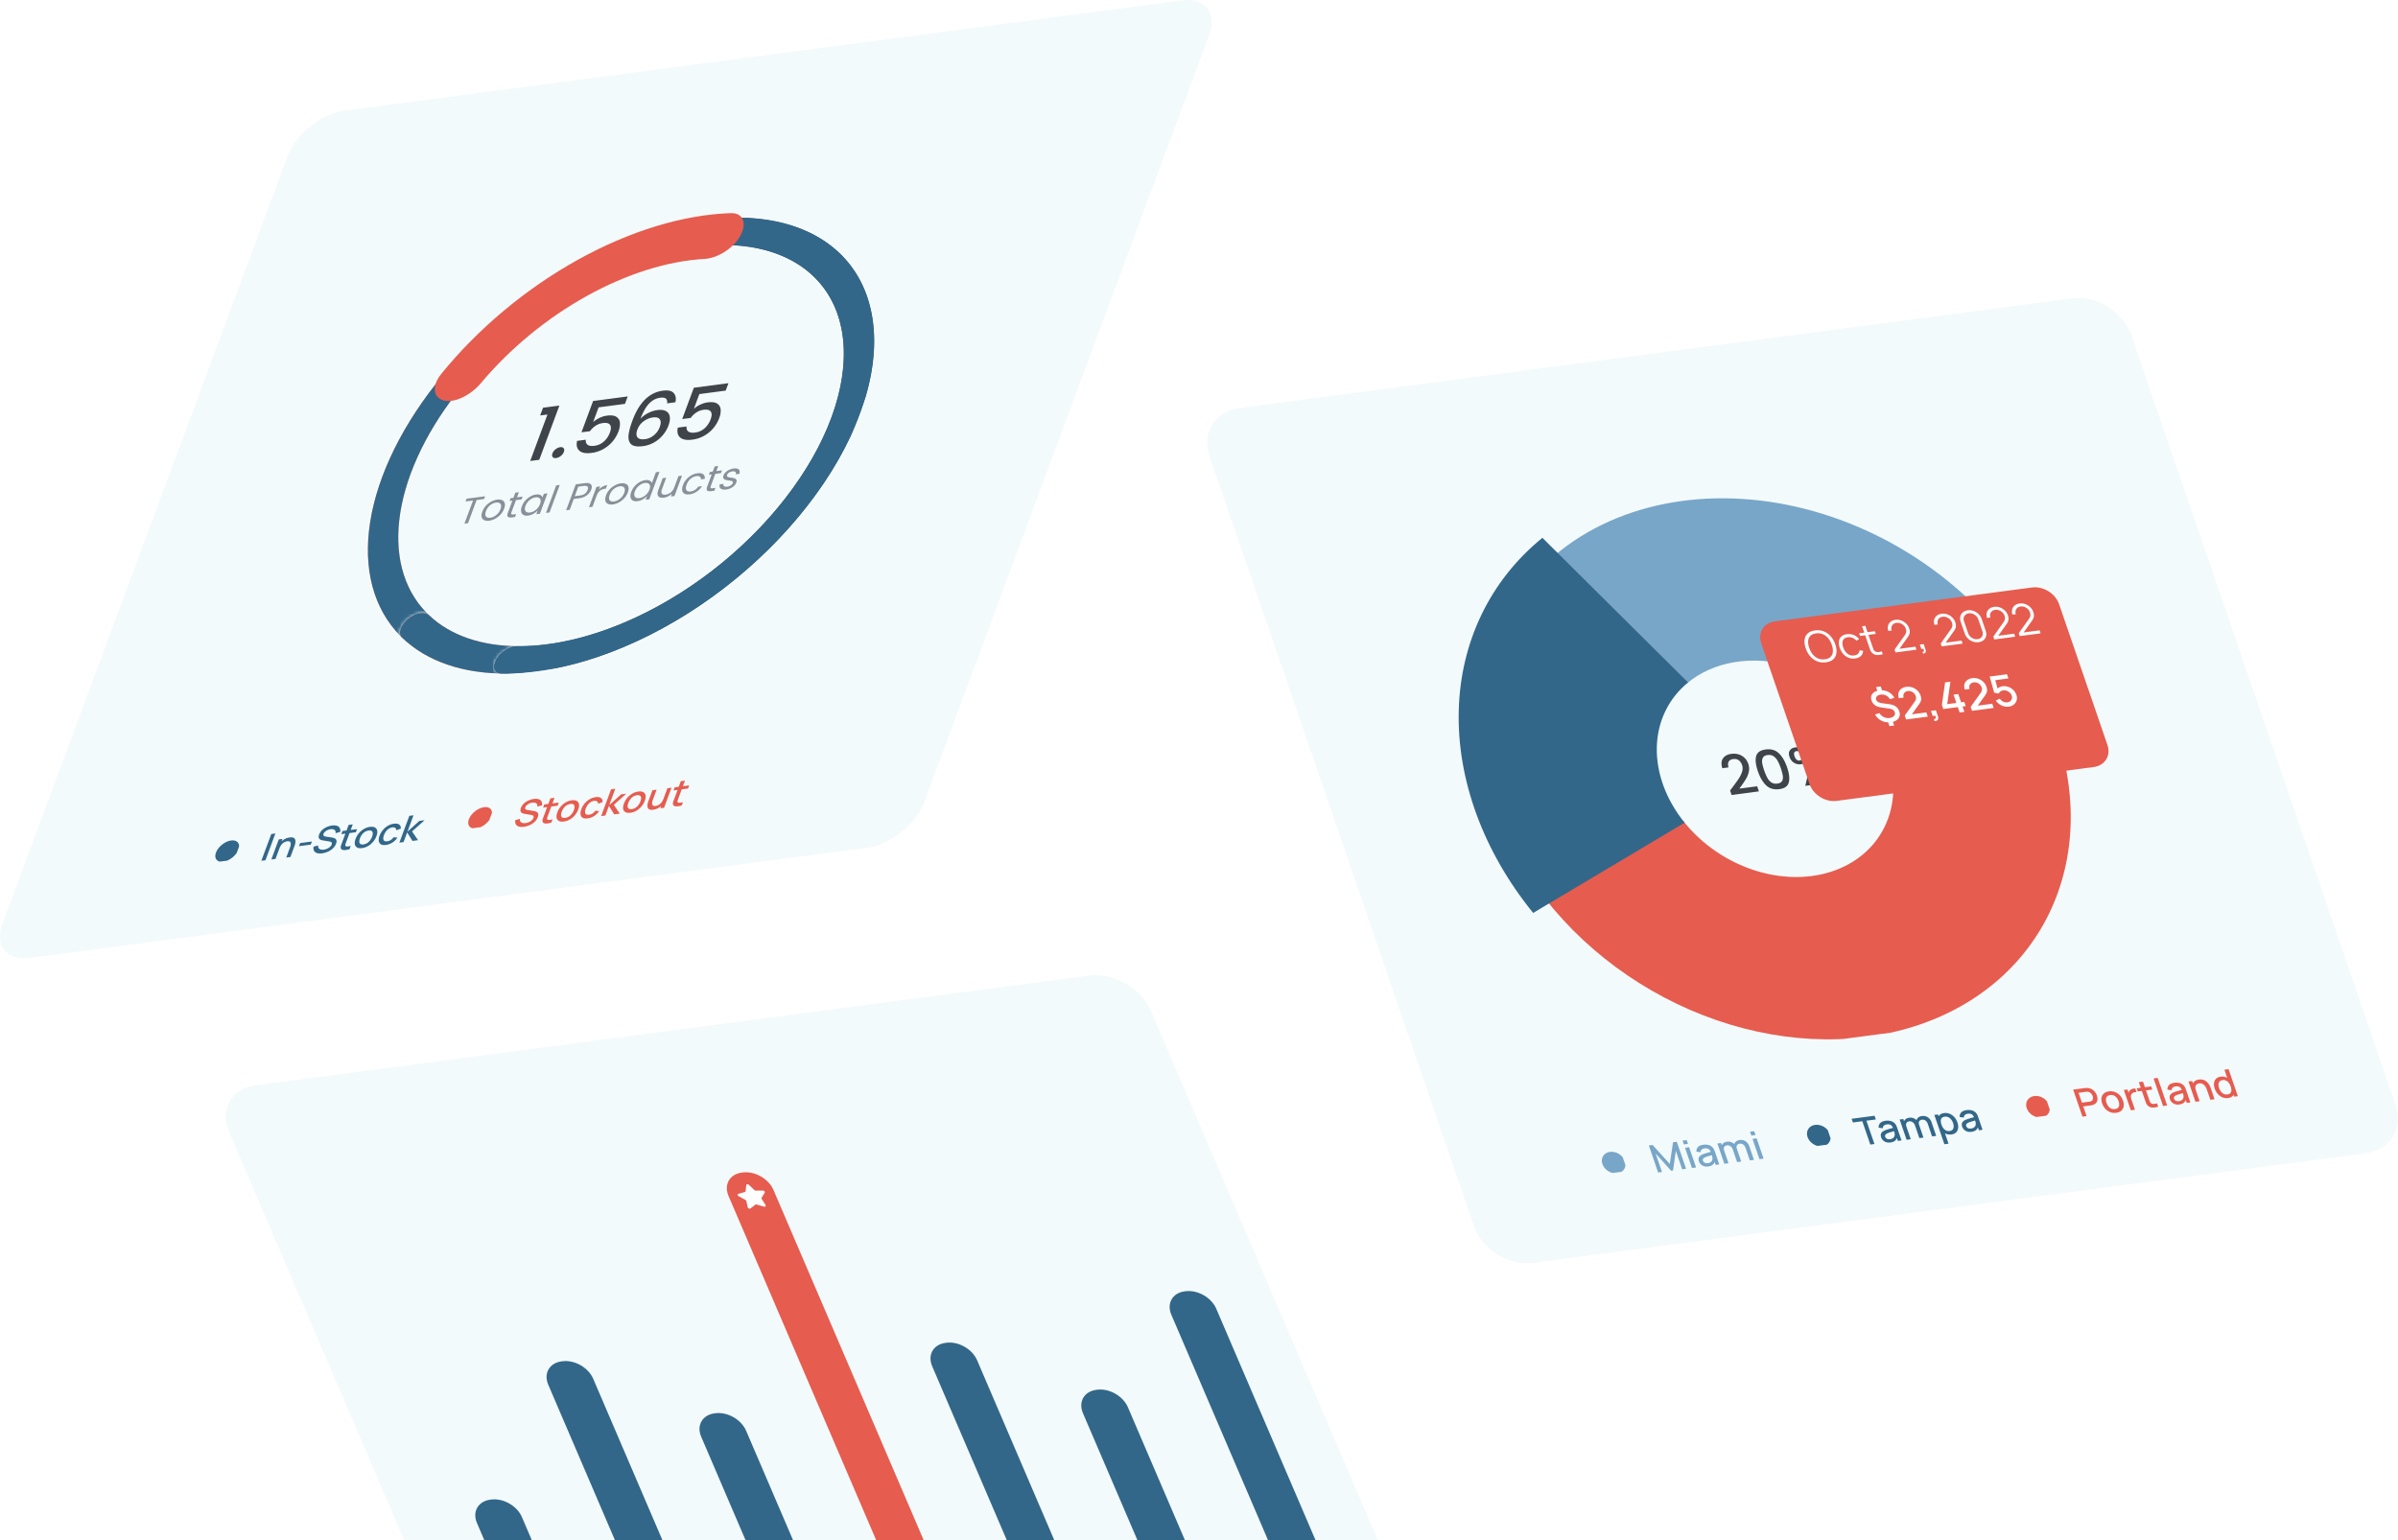 <svg xmlns="http://www.w3.org/2000/svg" style="isolation:isolate" viewBox="0 0 752.257 483.4" width="752.257" height="483.4">
<path d="m432.284 483.4-71.295-166.264c-3.036-7.08-11.702-12.011-19.339-11.006L80.193 340.551c-7.637 1.006-11.373 7.57-8.337 14.65L126.828 483.4h305.456Z" fill="#F3FAFB" />
<path d="m166.873 483.4-3.148-7.34c-1.518-3.54-5.851-6.006-9.669-5.504l-.266.036c-3.819.502-5.687 3.784-4.169 7.324l2.351 5.484h14.901Zm40.975 0-21.756-50.736c-1.518-3.54-5.851-6.006-9.669-5.504l-.266.036c-3.819.502-5.687 3.784-4.169 7.324l20.96 48.88h14.9Zm40.977 0-14.76-34.421c-1.518-3.54-5.851-6.006-9.669-5.504l-.266.036c-3.819.502-5.687 3.784-4.169 7.324l13.964 32.565h14.9Z" fill="#326789" />
<path d="m289.802 483.4-47.159-109.978c-1.518-3.54-5.851-6.006-9.669-5.503l-.266.035c-3.819.503-5.687 3.785-4.169 7.325L274.902 483.4h14.9Z" fill="#E65C4F" />
<path d="m234.922 371.791 1.708 1.632a.659.659 0 0 0 .441.181l2.255.001c.395 0 .723.398.555.673l-.958 1.571c-.066.109-.056.253.027.384l1.192 1.884c.209.33-.071.639-.474.523l-2.3-.66a.482.482 0 0 0-.424.056l-1.518 1.163c-.265.204-.767-.003-.848-.35l-.464-1.979a.567.567 0 0 0-.288-.35l-2.131-1.164c-.373-.204-.403-.642-.05-.74l2.013-.563c.14-.039.232-.141.246-.271l.201-1.884c.035-.329.518-.393.817-.107Z" fill="#FFF" />
<path d="m330.775 483.4-24.245-56.54c-1.518-3.54-5.851-6.006-9.669-5.504l-.266.036c-3.819.502-5.687 3.784-4.169 7.324l23.449 54.684h14.9Zm81.952 0-31.178-72.707c-1.518-3.54-5.851-6.006-9.669-5.504l-.266.036c-3.819.502-5.687 3.784-4.169 7.324l30.381 70.851h14.901Zm-40.976 0-17.925-41.802c-1.518-3.54-5.851-6.006-9.669-5.504l-.266.036c-3.819.502-5.687 3.784-4.169 7.324l17.129 39.946h14.9Z" fill="#326789" />
<path d="m388.822 128.016 261.209-34.388c7.707-1.015 16.013 4.13 18.537 11.482l82.959 241.615c2.524 7.352-1.683 14.144-9.389 15.159l-261.209 34.388c-7.707 1.015-16.013-4.13-18.537-11.482l-82.959-241.615c-2.524-7.352 1.683-14.144 9.389-15.159Z" fill="#f3fafb" />
<clipPath id="_clipPath_hfvnFz0g2jsRf5N1WAaKOai1Ev3P4hHF">
<path d="M638.633 215.222c10.888 20.113 13.791 41.92 8.141 61.157-5.65 19.237-19.447 34.522-38.693 42.866-19.246 8.344-42.558 9.147-65.379 2.252-22.82-6.894-43.508-20.99-58.019-39.533l43.292-24.426c5.804 7.417 14.079 13.055 23.207 15.813 9.128 2.758 18.453 2.437 26.152-.901 7.698-3.338 13.217-9.451 15.477-17.146s1.099-16.418-3.256-24.463l49.078-15.619Z" fill="#FFF" />
</clipPath>
<g clip-path="url(#_clipPath_hfvnFz0g2jsRf5N1WAaKOai1Ev3P4hHF)">
<path fill="#E65C4F" d="m439.553 168.544 176.221-23.295 57.688 168.183-176.222 23.295z" />
</g>
<clipPath id="_clipPath_FbDsUUgrTfQQppc0YALqeoYth3TFzg3N">
<path d="M487.755 174.23c10.098-8.498 22.8-14.193 36.997-16.587 14.197-2.395 29.458-1.417 44.454 2.849 14.996 4.266 29.271 11.69 41.579 21.624 12.309 9.935 22.277 22.079 29.037 35.372l-49.792 14.259c-2.704-5.317-6.691-10.174-11.615-14.148-4.923-3.974-10.633-6.943-16.631-8.65-5.999-1.706-12.103-2.097-17.782-1.14-5.679.958-10.759 3.236-14.799 6.635l-41.448-40.214Z" fill="#FFF" />
</clipPath>
<g clip-path="url(#_clipPath_FbDsUUgrTfQQppc0YALqeoYth3TFzg3N)">
<path fill="#78A6C8" d="m439.553 168.544 176.221-23.295 57.688 168.183-176.222 23.295z" />
</g>
<clipPath id="_clipPath_W3m3tajhsso62977OVKanlNGDu660kND">
<path d="M480.956 286.473c-15.579-19.182-23.88-41.723-23.347-63.394.533-21.672 9.864-40.984 26.243-54.312l45.702 45.391c-6.122 4.982-9.61 12.201-9.809 20.302-.2 8.1 2.903 16.526 8.727 23.697l-47.516 28.316Z" fill="#FFF" />
</clipPath>
<g clip-path="url(#_clipPath_W3m3tajhsso62977OVKanlNGDu660kND)">
<path fill="#326789" d="m431.365 163.472 188.558-24.926 61.726 179.957-188.558 24.925z" />
</g>
<path d="M543.638 246.853c.809-1.079 1.435-1.958 1.877-2.638.45-.692.781-1.392.993-2.099.211-.708.206-1.387-.018-2.037-.231-.673-.582-1.177-1.054-1.514-.46-.338-1.048-.459-1.765-.365-.694.091-1.161.376-1.403.853-.233.464-.241 1.051-.022 1.76l-1.939.256c-.404-1.283-.339-2.311.194-3.085.541-.786 1.405-1.257 2.592-1.413 1.281-.169 2.396.036 3.344.614.959.577 1.632 1.426 2.017 2.548a4.42 4.42 0 0 1 .15 2.423 7.3 7.3 0 0 1-.847 2.203 28.788 28.788 0 0 1-1.558 2.333l-.562.777 5.589-.736.548 1.598-8.568 1.128-.479-1.396.911-1.21Zm7.8-4.877c-.666-1.939-.845-3.498-.537-4.675.317-1.19 1.315-1.896 2.996-2.117 1.68-.222 3.05.172 4.109 1.181 1.067.997 1.934 2.465 2.6 4.404.673 1.963.854 3.544.542 4.746-.305 1.188-1.297 1.893-2.978 2.114-1.681.222-3.056-.171-4.127-1.179-1.063-1.02-1.931-2.511-2.605-4.474Zm7.193-.947c-.312-.908-.64-1.667-.985-2.278-.333-.613-.755-1.09-1.266-1.433-.515-.354-1.142-.483-1.883-.385-.74.097-1.229.373-1.467.826-.241.442-.319.985-.232 1.63.098.643.303 1.419.615 2.327.323.942.653 1.725.99 2.349.337.623.761 1.107 1.272 1.449.522.342 1.154.464 1.894.366.741-.097 1.232-.367 1.473-.809.253-.443.329-.992.227-1.647-.102-.655-.315-1.453-.638-2.395Zm2.75-3.508c-.281-.819-.253-1.49.082-2.015.344-.537.91-.858 1.697-.962a3.2 3.2 0 0 1 2.164.454c.664.393 1.136.999 1.417 1.817.281.819.25 1.497-.094 2.034-.332.536-.892.856-1.679.959a3.262 3.262 0 0 1-2.182-.451c-.656-.406-1.124-1.018-1.405-1.836Zm9.929-3.821-3.015 12.632-1.975.26 3.015-12.632 1.975-.26Zm-7.751 2.005c-.741.097-.944.634-.609 1.609.339.987.879 1.431 1.619 1.334.353-.046.583-.2.69-.46.115-.273.086-.662-.087-1.166-.335-.976-.873-1.415-1.613-1.317Zm7.36 7.75c-.281-.819-.254-1.49.082-2.015.343-.537.909-.858 1.696-.962a3.174 3.174 0 0 1 2.147.456c.663.393 1.135.999 1.416 1.818.281.818.25 1.496-.094 2.034-.332.535-.885.854-1.661.957a3.274 3.274 0 0 1-2.182-.451c-.655-.406-1.123-1.019-1.404-1.837Zm2.159-1.814c-.74.098-.943.634-.608 1.61.335.975.873 1.414 1.613 1.317.741-.098.943-.634.608-1.61-.335-.975-.872-1.414-1.613-1.317Z" fill="#3F434A" />
<g filter="url(#5UngUIdrWwSyH84lrWtHWm7HsOihyubW)">
<path d="m556.799 184.129 80.667-10.621c3.524-.464 7.323 1.889 8.477 5.251l15.162 44.16c1.154 3.362-.77 6.468-4.294 6.932l-80.667 10.621c-3.524.464-7.323-1.889-8.477-5.251l-15.162-44.16c-1.154-3.362.77-6.468 4.294-6.932Z" fill="#e65c4f" />
<path d="m617.656 240.426-8.563-5.304 12.9-1.698-4.337 7.002Z" fill="#E65C4F" />
</g>
<defs>
<filter id="5UngUIdrWwSyH84lrWtHWm7HsOihyubW" x="-200%" y="-200%" width="400%" height="400%" filterUnits="objectBoundingBox" color-interpolation-filters="sRGB">
<feGaussianBlur xmlns="http://www.w3.org/2000/svg" in="SourceGraphic" stdDeviation="14.095" />
<feOffset xmlns="http://www.w3.org/2000/svg" dy="10.842" result="pf_100_offsetBlur" />
<feFlood xmlns="http://www.w3.org/2000/svg" flood-color="#000" flood-opacity="0" />
<feComposite xmlns="http://www.w3.org/2000/svg" in2="pf_100_offsetBlur" operator="in" result="pf_100_dropShadow" />
<feBlend xmlns="http://www.w3.org/2000/svg" in="SourceGraphic" in2="pf_100_dropShadow" />
</filter>
</defs>
<path d="m592.727 227.855-.535-1.56 1.46-.193.536 1.56-1.461.193Zm-3.668-10.685-.538-1.567 1.46-.192.538 1.566-1.46.193Zm4.085 9.452a5.125 5.125 0 0 1-1.996-.113 4.709 4.709 0 0 1-1.706-.842 4.674 4.674 0 0 1-1.225-1.482l1.371-.411a3.19 3.19 0 0 0 3.175 1.526c.634-.084 1.099-.296 1.396-.637.301-.341.375-.736.221-1.185a1.375 1.375 0 0 0-.576-.74c-.269-.173-.655-.299-1.159-.377l-2.599-.382c-1.54-.229-2.513-.937-2.921-2.123-.192-.56-.219-1.065-.082-1.515.143-.451.431-.824.866-1.118.434-.294.994-.486 1.679-.576a4.932 4.932 0 0 1 1.866.117 4.393 4.393 0 0 1 1.601.792c.483.373.891.844 1.223 1.414l-1.402.449a2.72 2.72 0 0 0-.723-.852 2.81 2.81 0 0 0-.993-.511 2.826 2.826 0 0 0-1.133-.087c-.371.039-.683.138-.935.297a1.253 1.253 0 0 0-.522.584c-.096.231-.099.48-.007.747.101.293.305.526.613.699.307.173.743.3 1.305.379l2.028.269c.93.129 1.654.37 2.17.725.516.354.889.867 1.119 1.538.202.587.224 1.12.068 1.601-.153.475-.462.873-.926 1.195-.466.316-1.065.523-1.796.619Zm4.803-.848-.419-1.241 3.095-4.323c.252-.344.394-.66.426-.948.038-.288.01-.567-.083-.838a2.276 2.276 0 0 0-.554-.889 2.376 2.376 0 0 0-.881-.567 2.164 2.164 0 0 0-1.046-.113c-.373.049-.677.178-.912.385a1.382 1.382 0 0 0-.452.749c-.068.297-.045.605.069.925l-1.495.196c-.213-.622-.254-1.185-.12-1.691.136-.51.418-.93.845-1.26.425-.335.971-.546 1.637-.634a3.961 3.961 0 0 1 1.847.189 4.2 4.2 0 0 1 1.572.963c.457.437.79.96.999 1.569.151.44.219.821.203 1.143-.016.323-.1.631-.252.925a7.596 7.596 0 0 1-.616.973l-2.393 3.325-.298-.379 5.178-.681.455 1.326-6.805.896Zm8.89.502-.122-.632c.205-.013.349-.069.432-.169a.495.495 0 0 0 .102-.382 1.549 1.549 0 0 0-.155-.516l-.803.105-.552-1.606 1.544-.203.597 1.739c.181.525.184.938.01 1.239-.17.301-.52.443-1.053.425Zm7.909-2.707-.575-1.673-4.542.598-.453-1.32 1.002-7.036 1.67-.22-1.002 7.037 2.872-.379-.893-2.599 1.482-.195.892 2.599 1-.131.453 1.32-.999.131.574 1.673-1.481.195Zm3.876-.517-.419-1.241 3.095-4.323c.252-.344.394-.66.427-.947a1.832 1.832 0 0 0-.084-.839 2.273 2.273 0 0 0-.553-.889 2.392 2.392 0 0 0-.881-.567 2.169 2.169 0 0 0-1.047-.113c-.373.049-.677.178-.912.385a1.378 1.378 0 0 0-.451.749 1.61 1.61 0 0 0 .069.925l-1.496.197c-.213-.623-.253-1.186-.12-1.692.136-.51.418-.93.845-1.26.426-.335.971-.546 1.638-.634a3.957 3.957 0 0 1 1.846.189 4.204 4.204 0 0 1 1.573.963c.456.437.789.96.998 1.569.151.44.219.821.203 1.144-.016.322-.1.63-.252.924a7.579 7.579 0 0 1-.615.973l-2.394 3.325-.298-.379 5.178-.681.455 1.326-6.805.896Zm11.536-1.303a3.898 3.898 0 0 1-1.55-.109 4.61 4.61 0 0 1-1.427-.69 4.374 4.374 0 0 1-1.103-1.151l1.28-.545c.177.274.397.503.66.687.267.183.551.315.852.396.299.077.588.097.867.06.368-.048.672-.176.913-.385.244-.208.404-.466.479-.773.079-.308.06-.633-.057-.975a2.233 2.233 0 0 0-.6-.917 2.615 2.615 0 0 0-.951-.579 2.236 2.236 0 0 0-1.072-.123c-.41.054-.73.177-.961.37-.231.193-.39.402-.479.627l-1.418-.259-1.425-5.086 5.429-.715.451 1.313-4.681.616.413-.604 1.053 3.811-.408-.315c.179-.289.429-.524.751-.705a2.829 2.829 0 0 1 1.029-.345 3.795 3.795 0 0 1 1.811.194 4.21 4.21 0 0 1 1.554.973c.446.433.772.95.978 1.55.204.595.23 1.159.076 1.69a2.678 2.678 0 0 1-.88 1.328c-.432.359-.96.579-1.584.661Zm-57.348-13.925c-1.002.131-1.92.032-2.754-.3a5.63 5.63 0 0 1-2.172-1.56c-.612-.704-1.086-1.548-1.423-2.53-.338-.982-.458-1.872-.362-2.669.096-.798.416-1.453.961-1.966.543-.517 1.315-.842 2.317-.974 1.006-.132 1.924-.03 2.756.306a5.568 5.568 0 0 1 2.169 1.554c.617.704 1.093 1.546 1.431 2.529.337.982.455 1.872.354 2.67-.096.798-.416 1.455-.958 1.972-.54.513-1.313.835-2.319.968Zm-.323-.94c.787-.104 1.385-.361 1.794-.773.409-.411.639-.939.691-1.582.055-.648-.055-1.372-.329-2.172-.275-.8-.65-1.487-1.124-2.061a4.311 4.311 0 0 0-1.671-1.27c-.644-.273-1.36-.36-2.149-.261-.787.104-1.383.361-1.787.772-.404.411-.634.94-.689 1.588-.052.643.058 1.365.328 2.166.27.8.639 1.488 1.109 2.062.473.57 1.033.993 1.678 1.27.644.273 1.36.36 2.149.261Zm9.492-.268c-.76.1-1.458.023-2.096-.232a4.34 4.34 0 0 1-1.662-1.182 5.921 5.921 0 0 1-1.096-1.918c-.25-.756-.333-1.437-.249-2.043.083-.61.333-1.108.751-1.492.416-.39 1-.634 1.75-.732a4.178 4.178 0 0 1 2.174.271c.69.28 1.246.716 1.668 1.306l-.901.439a2.833 2.833 0 0 0-1.188-.889 2.79 2.79 0 0 0-1.438-.187c-.554.073-.971.256-1.25.548-.281.288-.436.659-.465 1.114-.029.454.05.961.238 1.522.305.861.753 1.526 1.343 1.997.588.466 1.287.645 2.098.539.512-.068.91-.236 1.192-.506.286-.274.448-.639.486-1.095l1.135.157c-.06.677-.302 1.22-.726 1.629-.426.404-1.014.656-1.764.754Zm8.647-1.347c-.395.14-.803.229-1.223.266-.416.036-.813 0-1.191-.108a2.139 2.139 0 0 1-.976-.61 2.568 2.568 0 0 1-.501-.777 33.032 33.032 0 0 1-.337-.939l-2.263-6.592 1.02-.134 2.25 6.552c.104.302.193.555.268.759.078.199.188.37.329.514.27.276.597.419.98.428.388.01.838-.063 1.349-.219l.295.86Zm-7.13-5.708-.289-.84 4.947-.651.289.84-4.947.651Zm11.133 5.174-.3-.894 3.203-4.518c.275-.39.424-.744.446-1.062a2.425 2.425 0 0 0-.134-.986 2.58 2.58 0 0 0-.662-1.034 2.926 2.926 0 0 0-1.05-.656 2.485 2.485 0 0 0-1.21-.141c-.428.057-.777.205-1.045.444-.268.24-.445.533-.531.879-.081.345-.054.706.08 1.083l-1.048.138c-.2-.582-.235-1.123-.105-1.624.13-.5.397-.913.801-1.241.402-.331.915-.538 1.54-.62a3.701 3.701 0 0 1 1.784.197 4.148 4.148 0 0 1 1.532.954c.443.425.762.922.958 1.491.137.4.207.76.21 1.08a2.18 2.18 0 0 1-.178.908 4.659 4.659 0 0 1-.529.906l-2.844 4.011-.298-.379 5.625-.741.323.94-6.568.865Zm8.59.332-.104-.495c.191-.011.314-.064.368-.16a.495.495 0 0 0 .037-.36 2.718 2.718 0 0 0-.144-.462l-.635.084-.483-1.406 1.195-.158.574 1.673c.14.409.136.73-.013.963-.144.233-.409.34-.795.321Zm5.889-2.238-.299-.894 3.203-4.519c.275-.389.424-.743.446-1.062a2.594 2.594 0 0 0-.796-2.02 2.967 2.967 0 0 0-1.051-.656 2.49 2.49 0 0 0-1.209-.14c-.429.056-.777.205-1.045.444-.269.24-.446.533-.531.878-.082.345-.055.706.079 1.084l-1.048.138c-.2-.583-.234-1.124-.104-1.624s.397-.914.8-1.241c.403-.332.916-.538 1.54-.621a3.724 3.724 0 0 1 1.784.197 4.163 4.163 0 0 1 1.533.955c.443.425.762.922.957 1.49.137.4.207.76.21 1.081.006.315-.053.617-.177.908a4.675 4.675 0 0 1-.529.905l-2.844 4.012-.298-.379 5.625-.741.322.94-6.568.865Zm11.605-1.312a3.871 3.871 0 0 1-1.819-.192 4.338 4.338 0 0 1-1.559-.966 3.86 3.86 0 0 1-.982-1.542l-1.282-3.733c-.203-.591-.241-1.141-.114-1.65.126-.514.388-.941.788-1.281.403-.341.915-.553 1.535-.634a3.82 3.82 0 0 1 1.811.193c.593.21 1.116.534 1.568.971.451.433.777.945.98 1.536l1.282 3.733c.203.591.242 1.143.116 1.657a2.391 2.391 0 0 1-.796 1.275c-.4.34-.909.551-1.528.633Zm-.325-.947c.414-.054.759-.199 1.033-.435.273-.24.454-.536.543-.887.089-.35.066-.721-.068-1.112l-1.314-3.827a2.584 2.584 0 0 0-.671-1.04 3.02 3.02 0 0 0-1.076-.666 2.55 2.55 0 0 0-1.233-.145c-.414.055-.758.202-1.031.443a1.68 1.68 0 0 0-.545.88c-.089.35-.065.724.07 1.119l1.314 3.826c.134.391.357.736.669 1.034.312.298.671.522 1.078.673.406.146.816.192 1.231.137Zm5.219.087-.299-.895 3.203-4.518c.275-.389.424-.743.446-1.062a2.44 2.44 0 0 0-.134-.985 2.587 2.587 0 0 0-.662-1.035 2.953 2.953 0 0 0-1.051-.656 2.48 2.48 0 0 0-1.209-.141c-.428.057-.777.205-1.045.445-.268.24-.445.532-.531.878-.081.345-.055.706.08 1.083l-1.048.138c-.2-.582-.235-1.123-.105-1.623s.397-.914.801-1.242c.402-.331.915-.538 1.539-.62a3.699 3.699 0 0 1 1.784.197 4.163 4.163 0 0 1 1.533.955c.443.425.762.922.957 1.49.138.4.208.76.21 1.08.006.315-.053.618-.177.909a4.624 4.624 0 0 1-.529.905l-2.844 4.011-.298-.378 5.625-.741.323.94-6.569.865Zm7.97-1.05-.299-.894 3.203-4.518c.275-.389.424-.743.446-1.062a2.444 2.444 0 0 0-.134-.986 2.6 2.6 0 0 0-.662-1.035 2.95 2.95 0 0 0-1.051-.655 2.48 2.48 0 0 0-1.209-.141c-.429.057-.777.205-1.045.444-.269.24-.446.533-.531.879-.081.345-.055.706.08 1.083l-1.049.138c-.199-.582-.234-1.123-.104-1.624.13-.5.397-.914.801-1.241.402-.331.915-.538 1.539-.62a3.7 3.7 0 0 1 1.784.197 4.16 4.16 0 0 1 1.533.954c.443.425.762.922.957 1.491.137.4.208.76.21 1.08a2.18 2.18 0 0 1-.177.908 4.651 4.651 0 0 1-.529.906l-2.844 4.011-.298-.379 5.625-.74.322.94-6.568.864Z" fill="#FFF" />
<path d="m653.265 350.398-2.911-8.477 3.591-.472a4.98 4.98 0 0 1 .325-.031c.129-.013.255-.017.377-.012.519.009.985.116 1.399.32.419.203.775.482 1.068.837.294.355.519.761.676 1.216.157.459.219.888.183 1.286a1.794 1.794 0 0 1-.425 1.034c-.244.291-.6.506-1.068.646a5.468 5.468 0 0 1-.669.137l-2.302.303 1.045 3.043-1.289.17Zm-.156-4.379 2.252-.296c.083-.011.172-.027.268-.048.1-.021.192-.048.276-.079.243-.094.418-.229.524-.408.105-.182.157-.381.156-.598a1.99 1.99 0 0 0-.11-.638 2.306 2.306 0 0 0-.317-.604 1.88 1.88 0 0 0-.533-.502 1.604 1.604 0 0 0-.749-.246 1.722 1.722 0 0 0-.306-.009 3.35 3.35 0 0 0-.276.024l-2.252.296 1.067 3.108Zm10.763 3.167a3.827 3.827 0 0 1-1.881-.201 4.072 4.072 0 0 1-1.542-1.034 4.71 4.71 0 0 1-.995-1.696c-.228-.664-.292-1.264-.193-1.802a2.23 2.23 0 0 1 .737-1.328c.393-.347.916-.563 1.57-.65a3.841 3.841 0 0 1 1.882.202 4.065 4.065 0 0 1 1.541 1.034c.44.467.772 1.028.997 1.683.228.663.293 1.266.196 1.808a2.263 2.263 0 0 1-.73 1.333c-.392.347-.92.564-1.582.651Zm-.398-1.16c.638-.084 1.043-.35 1.215-.799.175-.454.152-1.005-.07-1.652-.228-.664-.57-1.172-1.027-1.526-.455-.359-.996-.497-1.626-.414-.432.057-.755.198-.97.423-.217.221-.336.506-.359.853-.024.344.039.732.187 1.163.229.667.572 1.18 1.031 1.538.458.358.998.496 1.619.414Zm4.964.374-2.183-6.357 1.148-.151.529 1.542-.229-.179a1.9 1.9 0 0 1 .129-.601c.072-.19.176-.352.311-.484.128-.14.285-.255.469-.345.187-.094.387-.162.601-.202.213-.045.426-.062.639-.054l.397 1.154a2.244 2.244 0 0 0-.745.049c-.255.058-.47.17-.645.337a1.216 1.216 0 0 0-.338.537c-.056.2-.072.417-.047.652.023.231.078.472.164.723l1.102 3.208-1.302.171Zm8.586-1.13a5.434 5.434 0 0 1-1.2.263 3.235 3.235 0 0 1-1.157-.082 1.973 1.973 0 0 1-.938-.553 2.358 2.358 0 0 1-.509-.77 36.473 36.473 0 0 1-.332-.928l-1.93-5.622 1.296-.171 1.91 5.563c.087.255.166.477.234.664.073.188.171.341.294.46.231.224.514.332.847.326a4.896 4.896 0 0 0 1.127-.192l.358 1.042Zm-6.397-4.769-.34-.989 4.554-.599.34.989-4.554.599Zm7.925 4.568-2.971-8.653 1.29-.17 2.971 8.653-1.29.17Zm5.086-.485c-.494.065-.937.033-1.33-.096a2.591 2.591 0 0 1-.997-.595 2.381 2.381 0 0 1-.581-.92c-.11-.322-.147-.612-.112-.871.036-.259.142-.488.319-.688.175-.204.415-.381.72-.532a8.58 8.58 0 0 1 .931-.35 32.42 32.42 0 0 1 1.118-.332c.397-.109.789-.218 1.178-.327l-.384.309c-.163-.499-.401-.854-.714-1.063-.309-.213-.742-.283-1.297-.21-.35.046-.644.166-.882.362-.24.191-.356.473-.348.845l-1.325-.194c-.022-.567.141-1.042.491-1.425.355-.383.917-.625 1.686-.726a4.158 4.158 0 0 1 1.656.09c.51.133.94.397 1.29.789.179.194.32.405.424.634.104.228.202.476.294.742l1.344 3.915-1.142.15-.499-1.454.287.159c-.109.523-.336.933-.681 1.228-.343.292-.825.478-1.446.56Zm-.118-1.037c.366-.048.66-.15.882-.307a1.4 1.4 0 0 0 .472-.56c.094-.213.13-.427.108-.642a2.041 2.041 0 0 0-.101-.651 11.65 11.65 0 0 0-.176-.568l.471.092c-.387.113-.739.215-1.057.305-.317.091-.603.178-.858.261a4.971 4.971 0 0 0-.661.253 1.937 1.937 0 0 0-.403.275.809.809 0 0 0-.224.343.734.734 0 0 0 .031.445 1.1 1.1 0 0 0 .287.442c.133.126.303.219.508.278.205.059.446.07.721.034Zm9.878-.433-1.073-3.125a5.223 5.223 0 0 0-.328-.751 2.914 2.914 0 0 0-.498-.697 1.94 1.94 0 0 0-.698-.474c-.265-.109-.575-.14-.928-.094a1.71 1.71 0 0 0-.616.198 1.043 1.043 0 0 0-.424.419c-.097.181-.145.409-.146.684.004.274.071.6.2.976l-.901-.182c-.198-.577-.259-1.1-.184-1.57.074-.473.28-.861.619-1.164.339-.303.809-.494 1.409-.573.461-.061.872-.041 1.233.059.361.1.678.253.951.459.276.202.511.431.707.689.196.257.357.512.483.767.126.254.222.479.29.675l1.212 3.532-1.308.172Zm-4.683.617-2.183-6.358 1.154-.151.631 1.836.154-.02 1.552 4.521-1.308.172Zm10.222-1.161a3.329 3.329 0 0 1-1.762-.23 4.093 4.093 0 0 1-1.455-1.063 4.962 4.962 0 0 1-.954-1.671c-.22-.64-.293-1.227-.218-1.762.073-.539.286-.983.638-1.333.356-.355.846-.573 1.472-.655.629-.083 1.208-.006 1.737.232.532.234.994.59 1.385 1.067.396.477.703 1.033.922 1.669.218.636.303 1.222.255 1.757-.049.535-.238.981-.567 1.336-.331.351-.815.569-1.453.653Zm-.203-1.136c.424-.056.736-.198.938-.425.201-.228.306-.519.313-.872.008-.354-.064-.751-.215-1.19a4.035 4.035 0 0 0-.591-1.14 2.25 2.25 0 0 0-.851-.713 1.912 1.912 0 0 0-1.091-.152c-.428.057-.745.203-.952.439-.207.237-.32.533-.34.888-.016.355.048.74.191 1.156.144.42.34.792.589 1.116.252.32.546.562.882.727.34.165.716.22 1.127.166Zm2.129.697-1.57-4.573-.148.019-1.34-3.903 1.296-.17 2.91 8.476-1.148.151Z" fill="#E65C4F" />
<clipPath id="_clipPath_c303LiRUA6YnfV8R2EQ2AmAPWUrz3r1r">
<path d="M635.791 347.757c-.637-1.856.425-3.571 2.371-3.828 1.947-.256 4.044 1.043 4.681 2.9.638 1.856-.425 3.571-2.371 3.828-1.946.256-4.043-1.043-4.681-2.9Z" fill="#FFF" />
</clipPath>
<g clip-path="url(#_clipPath_c303LiRUA6YnfV8R2EQ2AmAPWUrz3r1r)">
<path fill="#E65C4F" d="m634.237 344.09 7.05-.933 2.307 6.727-7.05.932z" />
</g>
<path d="m586.722 359.159-2.512-7.317-2.956.389-.398-1.16 7.201-.948.398 1.16-2.956.389 2.513 7.317-1.29.17Zm6.308-.646c-.494.065-.937.033-1.329-.096a2.595 2.595 0 0 1-.998-.595 2.379 2.379 0 0 1-.58-.92c-.111-.322-.148-.612-.112-.871.035-.259.141-.489.318-.688.175-.204.415-.381.72-.532a8.66 8.66 0 0 1 .931-.35 32.42 32.42 0 0 1 1.118-.332c.397-.109.789-.219 1.178-.327l-.384.309c-.163-.5-.401-.854-.713-1.063-.31-.213-.743-.284-1.298-.211-.35.047-.644.167-.882.363-.239.191-.355.473-.348.845l-1.324-.194c-.023-.568.141-1.042.491-1.425.354-.383.916-.625 1.685-.726a4.175 4.175 0 0 1 1.656.089c.511.134.941.397 1.29.79.179.194.32.405.424.634.104.228.202.475.294.742l1.344 3.915-1.142.15-.499-1.454.287.159c-.108.523-.336.932-.681 1.228-.343.291-.825.478-1.446.56Zm-.118-1.037c.367-.048.66-.15.882-.307a1.4 1.4 0 0 0 .472-.56c.094-.214.13-.428.108-.642a2.01 2.01 0 0 0-.101-.651 13.096 13.096 0 0 0-.175-.568l.47.092c-.387.113-.739.214-1.056.305-.317.091-.603.178-.859.261a4.888 4.888 0 0 0-.661.253 1.903 1.903 0 0 0-.402.275.79.79 0 0 0-.224.343.726.726 0 0 0 .03.445c.057.165.152.312.287.442.134.126.303.219.508.278.205.059.446.07.721.034Zm13.186-.868-1.354-3.963c-.158-.459-.404-.8-.738-1.022a1.554 1.554 0 0 0-1.108-.261 1.22 1.22 0 0 0-.623.255.951.951 0 0 0-.328.547c-.05.229-.02.503.09.825l-.726-.218c-.162-.446-.198-.852-.108-1.216a1.62 1.62 0 0 1 .583-.895c.293-.236.662-.383 1.106-.441.72-.095 1.348.038 1.884.398.537.36.922.881 1.157 1.564l1.455 4.257-1.29.17Zm-7.991 1.052-2.183-6.358 1.148-.151.631 1.837.148-.02 1.552 4.521-1.296.171Zm3.999-.527-1.346-3.939c-.159-.463-.407-.809-.744-1.04a1.543 1.543 0 0 0-1.117-.265c-.407.054-.69.23-.85.53-.155.3-.158.665-.01 1.097l-.747-.296c-.143-.416-.165-.8-.067-1.154.098-.353.294-.648.587-.883s.666-.383 1.118-.443c.473-.062.91-.019 1.309.13.398.144.742.376 1.032.694.294.319.518.703.673 1.155l1.451 4.244-1.289.17Zm10.079-1.142c-.637.084-1.223.007-1.756-.23a3.882 3.882 0 0 1-1.395-1.078 5.269 5.269 0 0 1-.922-1.669c-.218-.636-.305-1.221-.261-1.756.049-.536.237-.977.565-1.323.331-.352.811-.569 1.44-.651a3.327 3.327 0 0 1 1.769.228 3.97 3.97 0 0 1 1.465 1.056c.419.47.739 1.025.959 1.664.218.636.291 1.225.219 1.768-.068.538-.279.984-.63 1.338-.347.353-.832.571-1.453.653Zm-2.225 3.061-3.153-9.182 1.148-.152 1.57 4.574.148-.019 1.583 4.609-1.296.17Zm1.664-4.15c.412-.054.717-.199.915-.434.203-.236.312-.532.328-.886a3.106 3.106 0 0 0-.188-1.169 3.724 3.724 0 0 0-.592-1.104 2.44 2.44 0 0 0-.888-.726c-.344-.164-.73-.217-1.158-.161-.403.053-.704.191-.903.414-.194.223-.297.511-.309.865-.007.354.064.751.215 1.19.151.44.346.82.586 1.141.239.322.525.561.859.718.333.157.712.208 1.135.152Zm6.823.264c-.494.065-.937.034-1.329-.095a2.603 2.603 0 0 1-.998-.595 2.39 2.39 0 0 1-.58-.92c-.111-.322-.148-.612-.112-.871.036-.259.142-.489.318-.688.175-.204.416-.381.721-.532a8.58 8.58 0 0 1 .931-.35 31.15 31.15 0 0 1 1.118-.332l1.177-.327-.384.309c-.163-.5-.401-.854-.713-1.063-.31-.214-.742-.284-1.298-.211a1.719 1.719 0 0 0-.882.362c-.239.192-.355.474-.348.846l-1.324-.195c-.023-.567.141-1.042.491-1.424.354-.383.916-.625 1.685-.726a4.175 4.175 0 0 1 1.656.089c.511.134.941.397 1.291.79.178.194.319.405.424.633.104.229.202.476.293.743l1.344 3.915-1.141.15-.499-1.454.286.159c-.108.523-.335.932-.681 1.228-.343.291-.825.478-1.446.559Zm-.117-1.036c.366-.048.66-.151.881-.307.22-.16.378-.347.472-.56.094-.214.131-.428.109-.642a2.066 2.066 0 0 0-.101-.651 12.083 12.083 0 0 0-.176-.568l.47.092-1.056.305c-.317.091-.603.178-.859.261a4.888 4.888 0 0 0-.661.253 1.966 1.966 0 0 0-.402.274.809.809 0 0 0-.224.344.726.726 0 0 0 .03.445 1.122 1.122 0 0 0 .796.72c.205.059.445.07.721.034Z" fill="#326789" />
<clipPath id="_clipPath_60VU86oDS1cFa88I34rnYkBvVN1Lx3es">
<path d="M567.033 356.809c-.637-1.856.425-3.571 2.371-3.828 1.947-.256 4.044 1.043 4.681 2.9.638 1.856-.425 3.571-2.371 3.828-1.946.256-4.043-1.043-4.681-2.9Z" fill="#FFF" />
</clipPath>
<g clip-path="url(#_clipPath_60VU86oDS1cFa88I34rnYkBvVN1Lx3es)">
<path fill="#326789" d="m565.507 353.174 7.05-.932 2.307 6.727-7.05.932z" />
</g>
<path d="m520.155 367.922-2.91-8.477 1.166-.153 5.41 5.951 1.014-6.797 1.178-.155 2.909 8.471-1.222.16-1.991-5.798-.876 6.182-.587.077-4.868-5.425 1.993 5.804-1.216.16Zm8.08-8.798-.41-1.195 1.29-.169.41 1.195-1.29.169Zm2.541 7.4-2.183-6.358 1.29-.17 2.182 6.358-1.289.17Zm5.085-.485c-.494.065-.937.033-1.329-.096a2.603 2.603 0 0 1-.998-.595 2.39 2.39 0 0 1-.58-.92c-.11-.322-.148-.612-.112-.871.036-.259.142-.489.318-.688.176-.204.416-.381.721-.532a8.58 8.58 0 0 1 .931-.35c.353-.112.725-.223 1.118-.332l1.177-.327-.384.309c-.163-.5-.4-.854-.713-1.063-.31-.213-.742-.284-1.298-.21a1.71 1.71 0 0 0-.882.362c-.239.191-.355.473-.348.845l-1.324-.194c-.023-.568.141-1.042.491-1.425.354-.383.916-.625 1.685-.726a4.181 4.181 0 0 1 1.657.089c.51.134.94.398 1.29.79.178.194.319.405.424.634.104.228.202.475.293.742l1.344 3.915-1.141.15-.499-1.454.286.159c-.108.523-.335.932-.681 1.228-.343.291-.825.478-1.446.56Zm-.117-1.037c.366-.048.66-.15.881-.307.22-.16.378-.347.472-.56.094-.214.131-.428.109-.642a2.066 2.066 0 0 0-.101-.651 12.884 12.884 0 0 0-.176-.568l.47.092c-.387.113-.739.214-1.056.305-.317.091-.603.178-.858.261a4.905 4.905 0 0 0-.662.253 1.929 1.929 0 0 0-.402.275.8.8 0 0 0-.224.343.726.726 0 0 0 .03.445 1.122 1.122 0 0 0 .796.72c.205.059.445.07.721.034Zm13.185-.868-1.354-3.963c-.157-.459-.403-.8-.738-1.022a1.549 1.549 0 0 0-1.108-.26 1.206 1.206 0 0 0-.622.254.941.941 0 0 0-.328.547c-.051.229-.021.504.09.825l-.727-.218c-.162-.446-.198-.852-.108-1.216a1.62 1.62 0 0 1 .583-.895c.293-.236.662-.383 1.106-.441.72-.095 1.348.038 1.885.398.536.36.921.881 1.156 1.564l1.455 4.257-1.29.17Zm-7.991 1.052-2.182-6.358 1.147-.151.631 1.837.148-.02 1.552 4.521-1.296.171Zm3.999-.527-1.346-3.939c-.159-.463-.407-.809-.744-1.04a1.542 1.542 0 0 0-1.117-.265c-.407.054-.69.23-.849.53-.156.3-.159.665-.011 1.097l-.746-.296c-.143-.416-.166-.8-.068-1.154.098-.353.294-.647.587-.883.293-.235.666-.383 1.119-.443a2.689 2.689 0 0 1 1.308.13c.398.144.742.376 1.032.694.294.319.519.703.674 1.155l1.451 4.244-1.29.17Zm4.473-8.322-.41-1.195 1.29-.17.41 1.195-1.29.17Zm2.541 7.399-2.183-6.357 1.29-.17 2.182 6.357-1.289.17Z" fill="#78A6C8" />
<clipPath id="_clipPath_CTrKA5FrwRWQRQOz4KIPh0zm9xdPy5ao">
<path d="M502.682 365.281c-.637-1.856.425-3.571 2.371-3.828 1.947-.256 4.044 1.043 4.681 2.9.638 1.856-.425 3.571-2.371 3.828-1.946.256-4.043-1.043-4.681-2.9Z" fill="#FFF" />
</clipPath>
<g clip-path="url(#_clipPath_CTrKA5FrwRWQRQOz4KIPh0zm9xdPy5ao)">
<path fill="#78A6C8" d="m501.182 361.676 7.049-.932 2.307 6.727-7.049.932z" />
</g>
<path d="M108.127 34.696 370.739.122c7.319-.963 11.174 3.873 8.605 10.793L289.93 251.729c-2.569 6.921-10.598 13.321-17.917 14.285L9.401 300.588c-7.319.963-11.174-3.873-8.605-10.793L90.21 48.981c2.569-6.921 10.598-13.321 17.917-14.285Z" fill="#f3fafb" />
<path d="M133.806 199.435c-2.151 2.102-5.137 2.927-6.521 1.707-9.114-8.033-13.184-20.248-11.509-34.814 1.675-14.566 8.992-30.599 20.758-45.635 1.788-2.284 4.816-3.475 6.637-2.706 1.82.77 1.743 3.209-.029 5.498-10.128 13.087-16.425 27.004-17.881 39.662-1.455 12.658 2.019 23.298 9.829 30.37 1.366 1.236.867 3.816-1.284 5.918Z" fill="#E65C4F" />
<clipPath id="_clipPath_EG5ulwH90afBdtMu3E7OVUEbtKwOzE9o">
<path d="M96.179 112.442h72.43v96.025h-72.43v-96.025Zm37.627 86.993c-2.151 2.102-5.137 2.927-6.521 1.707-9.114-8.033-13.184-20.248-11.509-34.814 1.675-14.566 8.992-30.599 20.758-45.635 1.788-2.284 4.816-3.475 6.637-2.706 1.82.77 1.743 3.209-.029 5.498-10.128 13.087-16.425 27.004-17.881 39.662-1.455 12.658 2.019 23.298 9.829 30.37 1.366 1.236.867 3.816-1.284 5.918Z" fill-rule="evenodd" fill="#FFF" />
</clipPath>
<g clip-path="url(#_clipPath_EG5ulwH90afBdtMu3E7OVUEbtKwOzE9o)">
<mask id="_mask_b4srD4TQZ7R9WJpc00csWloZelhE5HKS">
<path d="M133.806 199.435c-2.151 2.102-5.137 2.927-6.521 1.707-9.114-8.033-13.184-20.248-11.509-34.814 1.675-14.566 8.992-30.599 20.758-45.635 1.788-2.284 4.816-3.475 6.637-2.706 1.82.77 1.743 3.209-.029 5.498-10.128 13.087-16.425 27.004-17.881 39.662-1.455 12.658 2.019 23.298 9.829 30.37 1.366 1.236.867 3.816-1.284 5.918Z" fill="#fff" />
</mask>
<path d="M133.806 199.435c-2.151 2.102-5.137 2.927-6.521 1.707-9.114-8.033-13.184-20.248-11.509-34.814 1.675-14.566 8.992-30.599 20.758-45.635 1.788-2.284 4.816-3.475 6.637-2.706 1.82.77 1.743 3.209-.029 5.498-10.128 13.087-16.425 27.004-17.881 39.662-1.455 12.658 2.019 23.298 9.829 30.37 1.366 1.236.867 3.816-1.284 5.918Z" fill="none" />
<path d="M133.806 199.435c-2.151 2.102-5.137 2.927-6.521 1.707-9.114-8.033-13.184-20.248-11.509-34.814 1.675-14.566 8.992-30.599 20.758-45.635 1.788-2.284 4.816-3.475 6.637-2.706 1.82.77 1.743 3.209-.029 5.498-10.128 13.087-16.425 27.004-17.881 39.662-1.455 12.658 2.019 23.298 9.829 30.37 1.366 1.236.867 3.816-1.284 5.918Z" fill="none" mask="url(#_mask_b4srD4TQZ7R9WJpc00csWloZelhE5HKS)" vector-effect="non-scaling-stroke" stroke-width="3.556" stroke="#FFF" />
</g>
<clipPath id="_clipPath_CRBYEUOhfG888aDDpyFJEAjWBH6FuSQv">
<path d="M133.806 199.435c-2.151 2.102-5.137 2.927-6.521 1.707-9.114-8.033-13.184-20.248-11.509-34.814 1.675-14.566 8.992-30.599 20.758-45.635 1.788-2.284 4.816-3.475 6.637-2.706 1.82.77 1.743 3.209-.029 5.498-10.128 13.087-16.425 27.004-17.881 39.662-1.455 12.658 2.019 23.298 9.829 30.37 1.366 1.236.867 3.816-1.284 5.918Z" fill="#FFF" />
</clipPath>
<g clip-path="url(#_clipPath_CRBYEUOhfG888aDDpyFJEAjWBH6FuSQv)">
<path fill="#326789" d="m146.126 78.746 149.79-19.801-52.646 141.634-149.789 19.8z" />
</g>
<path d="M165.216 206.903c-1.043 2.365-3.856 4.426-6.204 4.446-13.777.114-25.23-3.828-32.951-11.341-1.317-1.28-.351-3.978 2.002-5.892 2.353-1.914 5.202-2.318 6.537-1.054 6.693 6.34 16.472 9.706 28.199 9.705 2.339 0 3.461 1.771 2.417 4.136Z" fill="#E65C4F" />
<clipPath id="_clipPath_uR8LAWCRbPA2c6M3AglbBKMSY8cIpX1K">
<path d="M115.744 184.615h60.014v34.65h-60.014v-34.65Zm49.472 22.288c-1.043 2.365-3.856 4.426-6.204 4.446-13.777.114-25.23-3.828-32.951-11.341-1.317-1.28-.351-3.978 2.002-5.892 2.353-1.914 5.202-2.318 6.537-1.054 6.693 6.34 16.472 9.706 28.199 9.705 2.339 0 3.461 1.771 2.417 4.136Z" fill-rule="evenodd" fill="#FFF" />
</clipPath>
<g clip-path="url(#_clipPath_uR8LAWCRbPA2c6M3AglbBKMSY8cIpX1K)">
<mask id="_mask_YCmQfl28cGuEIdMXyTpvaZoKEjJdpm9R">
<path d="M165.216 206.903c-1.043 2.365-3.856 4.426-6.204 4.446-13.777.114-25.23-3.828-32.951-11.341-1.317-1.28-.351-3.978 2.002-5.892 2.353-1.914 5.202-2.318 6.537-1.054 6.693 6.34 16.472 9.706 28.199 9.705 2.339 0 3.461 1.771 2.417 4.136Z" fill="#fff" />
</mask>
<path d="M165.216 206.903c-1.043 2.365-3.856 4.426-6.204 4.446-13.777.114-25.23-3.828-32.951-11.341-1.317-1.28-.351-3.978 2.002-5.892 2.353-1.914 5.202-2.318 6.537-1.054 6.693 6.34 16.472 9.706 28.199 9.705 2.339 0 3.461 1.771 2.417 4.136Z" fill="none" />
<path d="M165.216 206.903c-1.043 2.365-3.856 4.426-6.204 4.446-13.777.114-25.23-3.828-32.951-11.341-1.317-1.28-.351-3.978 2.002-5.892 2.353-1.914 5.202-2.318 6.537-1.054 6.693 6.34 16.472 9.706 28.199 9.705 2.339 0 3.461 1.771 2.417 4.136Z" fill="none" mask="url(#_mask_YCmQfl28cGuEIdMXyTpvaZoKEjJdpm9R)" vector-effect="non-scaling-stroke" stroke-width="3.556" stroke="#FFF" />
</g>
<clipPath id="_clipPath_yeMsWtfLMawB55lXh65RpUjClVzY1AwO">
<path d="M165.216 206.903c-1.043 2.365-3.856 4.426-6.204 4.446-13.777.114-25.23-3.828-32.951-11.341-1.317-1.28-.351-3.978 2.002-5.892 2.353-1.914 5.202-2.318 6.537-1.054 6.693 6.34 16.472 9.706 28.199 9.705 2.339 0 3.461 1.771 2.417 4.136Z" fill="#FFF" />
</clipPath>
<g clip-path="url(#_clipPath_yeMsWtfLMawB55lXh65RpUjClVzY1AwO)">
<path fill="#326789" d="m146.126 78.746 149.79-19.801-52.646 141.634-149.789 19.8z" />
</g>
<path d="M155.743 206.87c-1.377 2.364-.683 4.438 1.638 4.473 8.146.124 17.001-1.204 26.168-3.935 10.742-3.201 21.686-8.26 32.156-14.867 10.469-6.606 20.243-14.619 28.717-23.544 8.475-8.925 15.47-18.572 20.554-28.346 5.084-9.775 8.15-19.469 9.007-28.484.857-9.015-.512-17.16-4.023-23.932-3.511-6.772-9.089-12.027-16.39-15.442-6.231-2.914-13.604-4.434-21.779-4.503-2.329-.02-5.159 2.012-6.242 4.379-1.083 2.368-.008 4.172 2.311 4.211 6.992.118 13.305 1.452 18.66 3.956 6.425 3.005 11.334 7.63 14.423 13.589 3.09 5.96 4.294 13.127 3.54 21.061-.754 7.933-3.452 16.464-7.926 25.065-4.474 8.601-10.63 17.091-18.087 24.945a132.765 132.765 0 0 1-25.272 20.719c-9.213 5.813-18.843 10.266-28.296 13.082-7.879 2.348-15.494 3.517-22.523 3.469-2.331-.016-5.258 1.741-6.636 4.104Z" fill="#326789" />
<clipPath id="_clipPath_BtuEFVIugRAyVhOfSBqfOvEBcMdEla6L">
<path d="M150.445 56.99h148.14v157.707h-148.14V56.99Zm5.298 149.88c-1.377 2.364-.683 4.438 1.638 4.473 8.146.124 17.001-1.204 26.168-3.935 10.742-3.201 21.686-8.26 32.156-14.867 10.469-6.606 20.243-14.619 28.717-23.544 8.475-8.925 15.47-18.572 20.554-28.346 5.084-9.775 8.15-19.469 9.007-28.484.857-9.015-.512-17.16-4.023-23.932-3.511-6.772-9.089-12.027-16.39-15.442-6.231-2.914-13.604-4.434-21.779-4.503-2.329-.02-5.159 2.012-6.242 4.379-1.083 2.368-.008 4.172 2.311 4.211 6.992.118 13.305 1.452 18.66 3.956 6.425 3.005 11.334 7.63 14.423 13.589 3.09 5.96 4.294 13.127 3.54 21.061-.754 7.933-3.452 16.464-7.926 25.065-4.474 8.601-10.63 17.091-18.087 24.945a132.765 132.765 0 0 1-25.272 20.719c-9.213 5.813-18.843 10.266-28.296 13.082-7.879 2.348-15.494 3.517-22.523 3.469-2.331-.016-5.258 1.741-6.636 4.104Z" fill-rule="evenodd" fill="#FFF" />
</clipPath>
<g clip-path="url(#_clipPath_BtuEFVIugRAyVhOfSBqfOvEBcMdEla6L)">
<mask id="_mask_CGHuLriQmJYIJJhvxPclIktfXeHQloaN">
<path d="M155.743 206.87c-1.377 2.364-.683 4.438 1.638 4.473 8.146.124 17.001-1.204 26.168-3.935 10.742-3.201 21.686-8.26 32.156-14.867 10.469-6.606 20.243-14.619 28.717-23.544 8.475-8.925 15.47-18.572 20.554-28.346 5.084-9.775 8.15-19.469 9.007-28.484.857-9.015-.512-17.16-4.023-23.932-3.511-6.772-9.089-12.027-16.39-15.442-6.231-2.914-13.604-4.434-21.779-4.503-2.329-.02-5.159 2.012-6.242 4.379-1.083 2.368-.008 4.172 2.311 4.211 6.992.118 13.305 1.452 18.66 3.956 6.425 3.005 11.334 7.63 14.423 13.589 3.09 5.96 4.294 13.127 3.54 21.061-.754 7.933-3.452 16.464-7.926 25.065-4.474 8.601-10.63 17.091-18.087 24.945a132.765 132.765 0 0 1-25.272 20.719c-9.213 5.813-18.843 10.266-28.296 13.082-7.879 2.348-15.494 3.517-22.523 3.469-2.331-.016-5.258 1.741-6.636 4.104Z" fill="#fff" />
</mask>
<path d="M155.743 206.87c-1.377 2.364-.683 4.438 1.638 4.473 8.146.124 17.001-1.204 26.168-3.935 10.742-3.201 21.686-8.26 32.156-14.867 10.469-6.606 20.243-14.619 28.717-23.544 8.475-8.925 15.47-18.572 20.554-28.346 5.084-9.775 8.15-19.469 9.007-28.484.857-9.015-.512-17.16-4.023-23.932-3.511-6.772-9.089-12.027-16.39-15.442-6.231-2.914-13.604-4.434-21.779-4.503-2.329-.02-5.159 2.012-6.242 4.379-1.083 2.368-.008 4.172 2.311 4.211 6.992.118 13.305 1.452 18.66 3.956 6.425 3.005 11.334 7.63 14.423 13.589 3.09 5.96 4.294 13.127 3.54 21.061-.754 7.933-3.452 16.464-7.926 25.065-4.474 8.601-10.63 17.091-18.087 24.945a132.765 132.765 0 0 1-25.272 20.719c-9.213 5.813-18.843 10.266-28.296 13.082-7.879 2.348-15.494 3.517-22.523 3.469-2.331-.016-5.258 1.741-6.636 4.104Z" fill="none" />
<path d="M155.743 206.87c-1.377 2.364-.683 4.438 1.638 4.473 8.146.124 17.001-1.204 26.168-3.935 10.742-3.201 21.686-8.26 32.156-14.867 10.469-6.606 20.243-14.619 28.717-23.544 8.475-8.925 15.47-18.572 20.554-28.346 5.084-9.775 8.15-19.469 9.007-28.484.857-9.015-.512-17.16-4.023-23.932-3.511-6.772-9.089-12.027-16.39-15.442-6.231-2.914-13.604-4.434-21.779-4.503-2.329-.02-5.159 2.012-6.242 4.379-1.083 2.368-.008 4.172 2.311 4.211 6.992.118 13.305 1.452 18.66 3.956 6.425 3.005 11.334 7.63 14.423 13.589 3.09 5.96 4.294 13.127 3.54 21.061-.754 7.933-3.452 16.464-7.926 25.065-4.474 8.601-10.63 17.091-18.087 24.945a132.765 132.765 0 0 1-25.272 20.719c-9.213 5.813-18.843 10.266-28.296 13.082-7.879 2.348-15.494 3.517-22.523 3.469-2.331-.016-5.258 1.741-6.636 4.104Z" fill="none" mask="url(#_mask_CGHuLriQmJYIJJhvxPclIktfXeHQloaN)" vector-effect="non-scaling-stroke" stroke-width="3.556" stroke="#FFF" />
</g>
<clipPath id="_clipPath_oXZhaNwz0XSFXNa4DY3PPCEsU3FgvsBi">
<path d="M155.743 206.87c-1.377 2.364-.683 4.438 1.638 4.473 8.146.124 17.001-1.204 26.168-3.935 10.742-3.201 21.686-8.26 32.156-14.867 10.469-6.606 20.243-14.619 28.717-23.544 8.475-8.925 15.47-18.572 20.554-28.346 5.084-9.775 8.15-19.469 9.007-28.484.857-9.015-.512-17.16-4.023-23.932-3.511-6.772-9.089-12.027-16.39-15.442-6.231-2.914-13.604-4.434-21.779-4.503-2.329-.02-5.159 2.012-6.242 4.379-1.083 2.368-.008 4.172 2.311 4.211 6.992.118 13.305 1.452 18.66 3.956 6.425 3.005 11.334 7.63 14.423 13.589 3.09 5.96 4.294 13.127 3.54 21.061-.754 7.933-3.452 16.464-7.926 25.065-4.474 8.601-10.63 17.091-18.087 24.945a132.765 132.765 0 0 1-25.272 20.719c-9.213 5.813-18.843 10.266-28.296 13.082-7.879 2.348-15.494 3.517-22.523 3.469-2.331-.016-5.258 1.741-6.636 4.104Z" fill="#FFF" />
</clipPath>
<g clip-path="url(#_clipPath_oXZhaNwz0XSFXNa4DY3PPCEsU3FgvsBi)">
<path fill="#326789" d="m146.126 78.746 149.79-19.801-52.646 141.634-149.789 19.8z" />
</g>
<g filter="url(#fLiyKDcIFAN0hC5Ry6Gl6BpVFV6Usdqm)">
<clipPath id="_clipPath_OZcxiJcDn4QopXd0BTeUzojrnS6cPtlT">
<path d="M139.342 123.923c-3.426-.778-4.01-4.564-.944-8.34 11.524-14.192 26.486-26.739 42.842-35.824 16.357-9.085 33.146-14.175 48.032-14.652 3.961-.127 5.151 3.322 2.881 7.264-2.269 3.941-7.136 6.873-11.143 7.099-11.545.65-24.424 4.681-36.983 11.658-12.559 6.976-24.091 16.503-33.149 27.297-3.144 3.746-8.11 6.276-11.536 5.498Z" fill="#FFF" />
</clipPath>
<g clip-path="url(#_clipPath_OZcxiJcDn4QopXd0BTeUzojrnS6cPtlT)">
<path fill="#E65C4F" d="m147.981 73.744 97.803-12.929-54.503 146.633-97.803 12.929z" />
</g>
</g>
<defs>
<filter id="fLiyKDcIFAN0hC5Ry6Gl6BpVFV6Usdqm" x="-200%" y="-200%" width="400%" height="400%" filterUnits="objectBoundingBox" color-interpolation-filters="sRGB">
<feGaussianBlur xmlns="http://www.w3.org/2000/svg" in="SourceGraphic" stdDeviation="1.778" />
<feOffset xmlns="http://www.w3.org/2000/svg" dy="1.778" result="pf_100_offsetBlur" />
<feFlood xmlns="http://www.w3.org/2000/svg" flood-color="#000" flood-opacity="0" />
<feComposite xmlns="http://www.w3.org/2000/svg" in2="pf_100_offsetBlur" operator="in" result="pf_100_dropShadow" />
<feBlend xmlns="http://www.w3.org/2000/svg" in="SourceGraphic" in2="pf_100_dropShadow" />
</filter>
</defs>
<path d="m152.179 155.728-.321.864-2.344.309-2.7 7.27-1.123.147 2.7-7.269-2.358.31.321-.864 5.825-.767Zm1.273 7.669c-.633.083-1.159.023-1.576-.181a1.445 1.445 0 0 1-.781-.996c-.1-.468-.027-1.033.218-1.694a5.558 5.558 0 0 1 1.086-1.785 6.197 6.197 0 0 1 1.663-1.318 5.361 5.361 0 0 1 1.892-.638c.642-.084 1.171-.024 1.588.18.42.196.686.523.797.982.12.458.057 1.018-.189 1.679a5.509 5.509 0 0 1-1.118 1.812 6.359 6.359 0 0 1-1.676 1.319 5.465 5.465 0 0 1-1.904.64Zm.347-.934a3.6 3.6 0 0 0 1.235-.418c.42-.225.803-.531 1.15-.917.355-.387.628-.837.819-1.351.19-.513.245-.935.164-1.265-.081-.329-.262-.557-.544-.683-.28-.133-.621-.173-1.024-.12a3.532 3.532 0 0 0-1.235.418c-.401.215-.77.515-1.109.9a4.273 4.273 0 0 0-.794 1.348c-.193.521-.258.948-.193 1.28.073.33.244.563.515.698.274.126.613.163 1.016.11Zm8.056-5.522-1.4 3.769c-.115.311-.128.524-.037.637.094.106.313.137.659.091l.827-.109-.334.899-1.012.133c-.625.082-1.044.008-1.255-.223-.212-.231-.202-.658.029-1.28l1.4-3.769-.877.115.325-.875.877-.116.598-1.61 1.123-.148-.598 1.611 1.764-.233-.324.875-1.765.233Zm1.852 1.942a5.655 5.655 0 0 1 1.057-1.77 6.11 6.11 0 0 1 1.576-1.307 4.939 4.939 0 0 1 1.793-.624c.593-.078 1.062-.025 1.409.159.346.183.558.444.637.781l.433-1.167 1.135-.149-2.374 6.395-1.136.149.442-1.19c-.36.403-.809.758-1.346 1.065a4.53 4.53 0 0 1-1.664.563c-.601.079-1.092.011-1.473-.205-.382-.217-.619-.559-.711-1.028-.092-.469-.018-1.026.222-1.672Zm5.722-.742c.179-.482.232-.889.159-1.22-.072-.33-.251-.566-.536-.706-.273-.149-.619-.196-1.039-.141a3.49 3.49 0 0 0-1.252.432 4.314 4.314 0 0 0-1.906 2.226c-.182.49-.238.905-.168 1.243.073.331.246.571.519.72.276.141.624.184 1.044.129a3.489 3.489 0 0 0 1.251-.431 4.412 4.412 0 0 0 1.147-.939c.342-.393.602-.831.781-1.313Zm6.171-5.973-3.206 8.635-1.123.148 3.206-8.635 1.123-.148Zm9.885 1.44c-.251.677-.708 1.273-1.369 1.789-.65.508-1.477.827-2.481.96l-1.653.217-1.261 3.396-1.123.148 3.02-8.134 2.777-.365c.97-.128 1.624-.003 1.962.374.345.376.388.915.128 1.615Zm-3.525 1.873c.626-.082 1.134-.271 1.526-.567.391-.295.675-.681.851-1.155.373-1.004-.05-1.425-1.267-1.265l-1.654.218-1.109 2.987 1.653-.218Zm5.896-1.808a4.34 4.34 0 0 1 1.156-.962 3.994 3.994 0 0 1 1.458-.481l-.408 1.097-.296.039c-1.259.166-2.128.894-2.607 2.186l-1.291 3.477-1.123.148 2.374-6.395 1.123-.148-.386 1.039Zm4.403 4.615c-.634.083-1.159.023-1.576-.181a1.445 1.445 0 0 1-.781-.996c-.1-.468-.027-1.033.218-1.694a5.558 5.558 0 0 1 1.086-1.785 6.182 6.182 0 0 1 1.663-1.318 5.361 5.361 0 0 1 1.892-.638c.641-.084 1.171-.024 1.588.18.42.196.686.523.797.982.12.458.057 1.018-.189 1.679a5.495 5.495 0 0 1-1.119 1.812 6.338 6.338 0 0 1-1.675 1.319 5.465 5.465 0 0 1-1.904.64Zm.347-.934a3.608 3.608 0 0 0 1.235-.418c.42-.225.803-.531 1.15-.917.355-.387.628-.838.819-1.351.19-.513.245-.935.164-1.265-.081-.329-.263-.557-.545-.683-.279-.133-.62-.173-1.023-.12a3.532 3.532 0 0 0-1.235.418 3.989 3.989 0 0 0-1.109.9 4.273 4.273 0 0 0-.794 1.348c-.194.521-.258.948-.193 1.28.072.33.244.563.515.698.274.126.612.163 1.016.11Zm5.413-2.988a5.622 5.622 0 0 1 1.056-1.77c.465-.535.99-.971 1.577-1.307a4.954 4.954 0 0 1 1.805-.626c.527-.069.973-.017 1.339.157.368.166.603.42.703.762l1.256-3.384 1.136-.15-3.207 8.635-1.135.15.446-1.202c-.363.41-.81.769-1.338 1.075a4.535 4.535 0 0 1-1.665.563c-.6.079-1.095.011-1.485-.204-.381-.216-.618-.558-.71-1.027-.092-.469-.018-1.026.222-1.672Zm5.721-.742c.18-.482.233-.889.16-1.22-.073-.331-.252-.566-.536-.706-.273-.149-.62-.196-1.039-.141-.42.056-.837.199-1.252.431a4.306 4.306 0 0 0-1.13.926 4.126 4.126 0 0 0-.777 1.301c-.182.49-.238.904-.168 1.243.073.331.246.571.519.72.277.141.625.184 1.044.129a3.49 3.49 0 0 0 1.252-.432 4.429 4.429 0 0 0 1.147-.939c.341-.392.601-.83.78-1.312Zm10.214-4.375-2.374 6.395-1.123.148.351-.945a4.418 4.418 0 0 1-1.187.888 4.148 4.148 0 0 1-1.358.435c-.527.069-.963.03-1.307-.117-.342-.155-.559-.422-.653-.802-.086-.381-.019-.867.201-1.458l1.391-3.746 1.111-.146-1.339 3.606c-.234.63-.246 1.094-.036 1.392.213.29.612.396 1.196.319a3.107 3.107 0 0 0 1.614-.712c.476-.395.838-.927 1.086-1.596l1.304-3.513 1.123-.148Zm.294 2.992a5.683 5.683 0 0 1 1.061-1.783c.464-.534.994-.97 1.589-1.308a5.186 5.186 0 0 1 1.867-.634c.831-.109 1.443-.009 1.836.302.402.31.563.792.485 1.446l-1.21.159c.029-.374-.083-.651-.336-.832-.246-.183-.615-.241-1.109-.176-.641.084-1.238.362-1.789.834-.548.465-.963 1.078-1.246 1.84-.286.771-.31 1.34-.071 1.708.239.368.679.51 1.321.425a3.293 3.293 0 0 0 1.356-.489c.41-.261.751-.602 1.025-1.023l1.209-.159a5.73 5.73 0 0 1-1.671 1.718 5.21 5.21 0 0 1-2.252.852c-.642.084-1.163.023-1.564-.183-.393-.207-.636-.541-.731-1.002-.095-.461-.018-1.026.23-1.695Zm10.144-3.533-1.4 3.769c-.115.311-.128.523-.037.637.094.106.313.137.659.091l.827-.109-.334.899-1.012.133c-.625.082-1.044.008-1.255-.223-.212-.231-.202-.658.029-1.28l1.4-3.77-.877.116.325-.875.877-.116.597-1.61 1.123-.148-.597 1.61 1.764-.232-.325.875-1.764.233Zm3.431 4.897c-.519.069-.953.048-1.304-.061-.348-.117-.586-.308-.715-.572-.126-.272-.129-.601-.009-.986l1.16-.153c-.085.315-.026.555.179.72.213.164.549.216 1.01.156a2.57 2.57 0 0 0 1.112-.402c.313-.211.52-.453.621-.726.104-.28.049-.468-.165-.566-.211-.105-.568-.188-1.07-.248a6.982 6.982 0 0 1-1.096-.211 1.121 1.121 0 0 1-.602-.464c-.127-.228-.113-.548.04-.96.121-.327.335-.64.642-.939a4.05 4.05 0 0 1 1.114-.757 4.512 4.512 0 0 1 1.387-.416c.749-.098 1.287.001 1.615.298.328.297.393.755.194 1.373l-1.123.148c.1-.331.056-.581-.133-.748-.18-.169-.488-.225-.924-.167a2.508 2.508 0 0 0-1.053.371c-.299.195-.498.425-.596.689-.078.21-.073.376.014.498.099.113.24.198.422.255.193.049.465.098.814.148.439.061.788.133 1.046.218a.943.943 0 0 1 .578.434c.133.212.131.512-.005.9-.13.35-.35.678-.66.986-.31.307-.684.567-1.123.78a4.518 4.518 0 0 1-1.37.402Z" fill="#8A9099" />
<path d="m169.447 130.37.901-2.427 5.134-.676-6.317 17.014-2.839.373 5.416-14.586-2.295.302Zm5.028 13.367c-.51.067-.877-.04-1.101-.321-.225-.281-.247-.663-.068-1.145.179-.483.502-.91.969-1.282.467-.372.955-.592 1.465-.659.494-.065.853.043 1.077.324.224.281.247.663.068 1.145-.179.483-.502.91-.969 1.282-.467.372-.947.591-1.441.656Zm21.577-17.003-8.268 1.089-1.725 4.644c.508-.481 1.153-.914 1.938-1.298.801-.387 1.588-.631 2.361-.733 1.382-.182 2.397-.049 3.045.399.664.445 1.018 1.072 1.063 1.88.06.806-.086 1.683-.438 2.632a10.648 10.648 0 0 1-1.86 3.175c-.79.948-1.749 1.74-2.877 2.377a10.01 10.01 0 0 1-3.693 1.218c-1.793.236-3.077.006-3.851-.691-.774-.698-1.011-1.724-.711-3.081l2.74-.361c-.09.708.096 1.238.56 1.591.469.338 1.172.445 2.11.322 1.169-.154 2.165-.603 2.989-1.348a6.824 6.824 0 0 0 1.877-2.778c.416-1.12.437-1.937.064-2.45-.367-.529-1.126-.717-2.278-.566a5.359 5.359 0 0 0-2.265.853 6.541 6.541 0 0 0-1.757 1.697l-2.666.351 3.649-9.826 10.86-1.429-.867 2.333Zm13.224-.164c.084-.692-.046-1.186-.39-1.481-.344-.295-.944-.386-1.8-.273-1.3.171-2.447.773-3.441 1.807-.988 1.018-1.903 2.618-2.745 4.801a8.456 8.456 0 0 1 2.465-1.834c.962-.482 1.919-.786 2.874-.911 1.086-.143 1.956-.043 2.612.299.677.326 1.09.878 1.239 1.657.165.778.031 1.75-.402 2.917a10.01 10.01 0 0 1-1.774 3.008 10.052 10.052 0 0 1-2.754 2.294 9.597 9.597 0 0 1-3.477 1.146c-1.695.223-2.898.048-3.608-.524-.689-.59-.991-1.505-.907-2.744.101-1.242.51-2.827 1.227-4.757 2.114-5.694 5.294-8.821 9.539-9.38 1.646-.216 2.781.034 3.407.75.643.715.818 1.676.526 2.883l-2.591.342ZM204.79 131c-1.004.132-1.966.533-2.888 1.202-.899.651-1.548 1.513-1.946 2.587-.399 1.073-.396 1.887.009 2.44.427.536 1.225.727 2.393.573a5.335 5.335 0 0 0 2.782-1.232 5.907 5.907 0 0 0 1.814-2.547c.393-1.058.409-1.859.047-2.404-.339-.562-1.076-.768-2.211-.619Zm22.862-8.426-8.268 1.089-1.725 4.644c.507-.481 1.153-.914 1.938-1.298.801-.387 1.588-.631 2.361-.733 1.382-.182 2.397-.049 3.045.398.664.446 1.018 1.072 1.062 1.88.061.806-.085 1.684-.437 2.633a10.669 10.669 0 0 1-1.86 3.175c-.79.947-1.749 1.74-2.878 2.376-1.112.635-2.342 1.041-3.692 1.219-1.793.236-3.077.006-3.851-.692-.774-.697-1.011-1.724-.711-3.08l2.74-.361c-.091.708.096 1.238.559 1.591.47.338 1.173.445 2.111.322 1.169-.154 2.165-.603 2.989-1.348.841-.747 1.466-1.673 1.877-2.778.416-1.12.437-1.937.064-2.45-.367-.529-1.126-.718-2.278-.566a5.354 5.354 0 0 0-2.265.853 6.527 6.527 0 0 0-1.757 1.697l-2.666.351 3.648-9.826 10.861-1.43-.867 2.334Z" fill="#3F434A" />
<path d="M164.349 259.44c-.638.084-1.176.057-1.613-.082-.432-.143-.744-.385-.934-.726-.184-.346-.227-.778-.128-1.298l1.417-.37c-.055.496.08.859.405 1.09.326.227.778.303 1.354.227a3.964 3.964 0 0 0 1.045-.288c.341-.148.639-.333.893-.556.261-.226.443-.48.547-.76a.841.841 0 0 0 .063-.391.45.45 0 0 0-.116-.273.591.591 0 0 0-.267-.181 1.65 1.65 0 0 0-.388-.11l-2.041-.337a3.605 3.605 0 0 1-.589-.149 1.337 1.337 0 0 1-.491-.308.976.976 0 0 1-.24-.54c-.029-.225.019-.509.146-.851.193-.518.495-.974.908-1.368a5.094 5.094 0 0 1 1.451-.968 6.028 6.028 0 0 1 1.72-.493c.598-.071 1.097-.041 1.498.091.405.132.696.36.873.684.182.32.237.731.164 1.233l-1.464.404c.055-.307.024-.56-.094-.759a.941.941 0 0 0-.545-.428c-.246-.086-.539-.109-.879-.067a3.248 3.248 0 0 0-.959.259c-.309.137-.58.308-.813.512a1.682 1.682 0 0 0-.474.662c-.087.233-.085.412.006.537a.77.77 0 0 0 .403.275c.183.053.37.093.559.12l1.479.222c.186.027.391.07.615.13.23.054.436.148.618.279a.931.931 0 0 1 .368.573c.061.247.016.575-.136.984a3.726 3.726 0 0 1-.687 1.156 5.04 5.04 0 0 1-1.046.903 6.497 6.497 0 0 1-2.628.962Zm8.599-1.299a7.003 7.003 0 0 1-1.271.262c-.399.041-.731.015-.997-.079a.688.688 0 0 1-.478-.548 1.506 1.506 0 0 1 .06-.763c.093-.271.203-.578.33-.92l2.069-5.572 1.296-.17-2.047 5.513c-.094.253-.174.472-.239.659-.061.185-.076.337-.046.455.059.222.242.329.55.322a5.83 5.83 0 0 0 1.157-.191l-.384 1.032Zm-2.578-4.721.364-.98 4.554-.6-.364.98-4.554.6Zm6.511 4.37c-.666.088-1.192.022-1.576-.197-.384-.22-.617-.561-.7-1.024-.077-.467.006-1.027.249-1.681a5.884 5.884 0 0 1 1.05-1.786 5.951 5.951 0 0 1 1.575-1.317 4.993 4.993 0 0 1 1.872-.646c.666-.088 1.191-.022 1.575.197.384.22.618.561.7 1.024.083.462.004 1.018-.238 1.668a5.916 5.916 0 0 1-1.053 1.792 6.078 6.078 0 0 1-1.57 1.323 5.038 5.038 0 0 1-1.884.647Zm.427-1.149a2.856 2.856 0 0 0 1.65-.795 4.31 4.31 0 0 0 1.06-1.638c.245-.657.279-1.161.104-1.512-.169-.355-.569-.491-1.198-.408a2.825 2.825 0 0 0-1.172.421c-.347.219-.65.502-.907.846a4.536 4.536 0 0 0-.621 1.153c-.246.661-.282 1.169-.108 1.524.173.354.571.491 1.192.409Zm7.05.165c-.683.09-1.209.022-1.58-.203-.37-.225-.59-.572-.658-1.04-.065-.468.019-1.022.252-1.659.245-.65.59-1.241 1.034-1.773a5.91 5.91 0 0 1 1.548-1.325 4.957 4.957 0 0 1 1.892-.654c.728-.096 1.286-.007 1.673.268.391.274.559.698.502 1.271l-1.413.519c.004-.337-.104-.583-.324-.739-.214-.161-.509-.217-.883-.167a2.695 2.695 0 0 0-1.149.423 3.42 3.42 0 0 0-.891.85 4.803 4.803 0 0 0-.619 1.147c-.237.649-.276 1.153-.116 1.513.164.36.55.5 1.159.419a2.582 2.582 0 0 0 1.105-.4c.327-.217.622-.504.883-.86l1.2.119a5.59 5.59 0 0 1-1.606 1.56 4.935 4.935 0 0 1-2.009.731Zm4.222-.723 3.126-8.402 1.308-.172-1.906 5.134 3.743-3.378 1.641-.216-3.934 3.514 1.878 2.749-1.752.231-1.663-2.667-1.126 3.034-1.315.173Zm9.187-1.043c-.667.088-1.192.022-1.576-.197-.384-.22-.617-.561-.7-1.023-.077-.468.006-1.028.249-1.681a5.876 5.876 0 0 1 1.05-1.787 5.99 5.99 0 0 1 1.575-1.317 5.006 5.006 0 0 1 1.871-.646c.667-.088 1.192-.022 1.576.198.384.219.618.56.7 1.023.083.463.003 1.019-.238 1.668a5.921 5.921 0 0 1-1.053 1.793 6.059 6.059 0 0 1-1.571 1.322 5.027 5.027 0 0 1-1.883.647Zm.426-1.149a2.864 2.864 0 0 0 1.651-.794 4.31 4.31 0 0 0 1.06-1.638c.244-.658.279-1.162.104-1.512-.17-.355-.569-.491-1.198-.409a2.84 2.84 0 0 0-1.172.421 3.4 3.4 0 0 0-.907.846 4.539 4.539 0 0 0-.622 1.153c-.245.662-.281 1.169-.108 1.524.174.354.571.491 1.192.409Zm6.714.204c-.461.061-.822.042-1.082-.057-.261-.099-.448-.248-.562-.448a1.488 1.488 0 0 1-.167-.688 3.15 3.15 0 0 1 .083-.76c.058-.252.123-.475.196-.67l1.299-3.501 1.308-.172-1.15 3.098a5.572 5.572 0 0 0-.22.751c-.05.25-.056.479-.019.685a.694.694 0 0 0 .312.469c.172.107.435.137.788.091.231-.031.462-.094.694-.192.233-.101.455-.241.666-.42.216-.18.415-.406.598-.678.188-.273.351-.596.489-.969l.696.18a5.347 5.347 0 0 1-.902 1.562c-.388.465-.84.848-1.354 1.149a4.428 4.428 0 0 1-1.673.57Zm2.265-.459.676-1.821-.154.021 1.664-4.481 1.302-.172-2.34 6.302-1.148.151Zm6.692-.881c-.448.133-.872.22-1.271.261-.399.042-.731.015-.997-.079a.687.687 0 0 1-.478-.548 1.503 1.503 0 0 1 .06-.762c.093-.272.203-.578.33-.921l2.069-5.572 1.296-.17-2.047 5.513a36.84 36.84 0 0 0-.239.659c-.061.186-.076.337-.046.456.059.221.242.328.55.321a5.757 5.757 0 0 0 1.157-.191l-.384 1.033Zm-2.578-4.722.364-.98 4.554-.6-.364.981-4.554.599Z" fill="#E65C4F" />
<clipPath id="_clipPath_9y6ixT7ofYHlkGLBnNcl7lFxLCFGtFDU">
<path d="M147.085 257.09c.683-1.84 2.818-3.542 4.764-3.798 1.946-.256 2.971 1.029 2.288 2.87-.683 1.84-2.818 3.542-4.764 3.798-1.946.256-2.971-1.03-2.288-2.87Z" fill="#FFF" />
</clipPath>
<g clip-path="url(#_clipPath_9y6ixT7ofYHlkGLBnNcl7lFxLCFGtFDU)">
<path fill="#E65C4F" d="m148.194 253.568 7.049-.932-2.478 6.665-7.049.932z" />
</g>
<path d="m81.98 270.118 3.119-8.402 1.29-.169-3.12 8.401-1.289.17Zm7.82-1.029 1.15-3.099c.091-.245.162-.492.212-.743.055-.255.063-.486.021-.691a.669.669 0 0 0-.312-.47c-.168-.107-.429-.137-.782-.091-.231.03-.462.096-.696.197a2.638 2.638 0 0 0-.67.416 3.375 3.375 0 0 0-.598.678 4.575 4.575 0 0 0-.483.968l-.696-.18a5.269 5.269 0 0 1 .9-1.556c.39-.469.842-.855 1.357-1.155a4.416 4.416 0 0 1 1.673-.57c.46-.061.821-.042 1.082.057.26.099.445.25.553.454.113.2.172.427.175.682.003.255-.024.508-.083.76a5.515 5.515 0 0 1-.195.67l-1.3 3.5-1.308.173Zm-4.684.616 2.34-6.301 1.154-.152-.676 1.82.154-.02-1.664 4.481-1.308.172Zm8.661-4.175.364-.981 3.702-.487-.364.98-3.702.488Zm7.277 2.244c-.638.083-1.176.056-1.613-.082-.432-.143-.743-.385-.934-.726-.184-.346-.227-.779-.128-1.299l1.417-.369c-.055.495.08.859.405 1.089.326.228.778.303 1.354.227a4 4 0 0 0 1.045-.287c.341-.149.639-.334.893-.556.261-.227.443-.48.547-.76a.843.843 0 0 0 .063-.391.453.453 0 0 0-.116-.274.6.6 0 0 0-.267-.181 1.684 1.684 0 0 0-.388-.11l-2.041-.336a3.609 3.609 0 0 1-.589-.15 1.335 1.335 0 0 1-.491-.307.983.983 0 0 1-.24-.54c-.029-.226.019-.51.147-.852.192-.517.494-.973.907-1.368a5.094 5.094 0 0 1 1.451-.968 6.06 6.06 0 0 1 1.72-.493c.598-.071 1.097-.04 1.498.092.405.131.696.359.873.684.182.32.237.731.164 1.232l-1.464.404c.055-.307.024-.56-.094-.759a.945.945 0 0 0-.545-.428c-.246-.086-.539-.108-.879-.067a3.279 3.279 0 0 0-1.772.771 1.682 1.682 0 0 0-.474.662c-.087.234-.085.413.006.538.09.125.225.216.403.274.183.054.37.094.559.121l1.479.221c.186.028.391.071.615.13.23.055.436.148.618.279a.936.936 0 0 1 .369.574c.06.247.015.575-.137.983a3.726 3.726 0 0 1-.687 1.156c-.3.343-.648.644-1.046.904a6.12 6.12 0 0 1-1.266.627 6.56 6.56 0 0 1-1.362.335Zm8.599-1.299a7.09 7.09 0 0 1-1.271.262c-.399.041-.731.014-.997-.08a.687.687 0 0 1-.478-.548 1.503 1.503 0 0 1 .06-.762c.093-.271.203-.578.33-.92l2.069-5.572 1.296-.171-2.047 5.514c-.094.252-.174.472-.239.658-.061.186-.076.338-.046.456.059.221.242.329.55.321a5.686 5.686 0 0 0 1.157-.191l-.384 1.033Zm-2.578-4.722.364-.98 4.554-.599-.364.98-4.554.599Zm6.511 4.371c-.666.087-1.192.021-1.576-.198-.384-.22-.617-.561-.7-1.023-.077-.467.006-1.028.249-1.681a5.876 5.876 0 0 1 1.05-1.787 5.99 5.99 0 0 1 1.575-1.317 5.01 5.01 0 0 1 1.872-.646c.666-.088 1.191-.022 1.575.198.384.219.618.56.7 1.023.083.463.004 1.019-.238 1.669a5.929 5.929 0 0 1-1.053 1.792 6.054 6.054 0 0 1-1.57 1.322 5.04 5.04 0 0 1-1.884.648Zm.427-1.15a2.861 2.861 0 0 0 1.65-.794 4.31 4.31 0 0 0 1.06-1.638c.245-.657.279-1.161.104-1.512-.169-.355-.569-.491-1.198-.408a2.838 2.838 0 0 0-1.172.42c-.347.22-.65.502-.907.847a4.53 4.53 0 0 0-.621 1.152c-.246.662-.282 1.17-.108 1.524.173.355.571.491 1.192.409Zm7.05.165c-.683.09-1.209.023-1.58-.202-.37-.225-.59-.572-.658-1.04-.065-.469.019-1.022.252-1.659a6.105 6.105 0 0 1 1.034-1.774 5.925 5.925 0 0 1 1.548-1.324 4.942 4.942 0 0 1 1.892-.655c.728-.095 1.286-.006 1.673.269.391.274.559.697.502 1.271l-1.413.519c.004-.337-.104-.584-.324-.74-.214-.16-.509-.216-.883-.167a2.695 2.695 0 0 0-1.149.423 3.436 3.436 0 0 0-.891.85 4.823 4.823 0 0 0-.619 1.147c-.237.649-.276 1.154-.116 1.514.164.359.55.499 1.159.419a2.583 2.583 0 0 0 1.105-.401c.327-.217.622-.504.883-.86l1.2.12a5.616 5.616 0 0 1-1.606 1.56 4.947 4.947 0 0 1-2.009.73Zm4.222-.722 3.126-8.403 1.308-.172-1.906 5.135 3.743-3.379 1.641-.216-3.934 3.515 1.878 2.749-1.752.231-1.663-2.667-1.126 3.034-1.315.173Z" fill="#326789" />
<clipPath id="_clipPath_VwVENKh7lg7fy94WohdaI9sYhyYLR5Rf">
<path d="M67.748 267.535c.684-1.84 2.818-3.542 4.764-3.798 1.946-.256 2.972 1.029 2.288 2.87-.683 1.84-2.817 3.542-4.763 3.798-1.947.256-2.972-1.03-2.289-2.87Z" fill="#FFF" />
</clipPath>
<g clip-path="url(#_clipPath_VwVENKh7lg7fy94WohdaI9sYhyYLR5Rf)">
<path fill="#326789" d="m68.89 264.046 7.05-.932-2.478 6.665-7.05.932z" />
</g>
</svg>